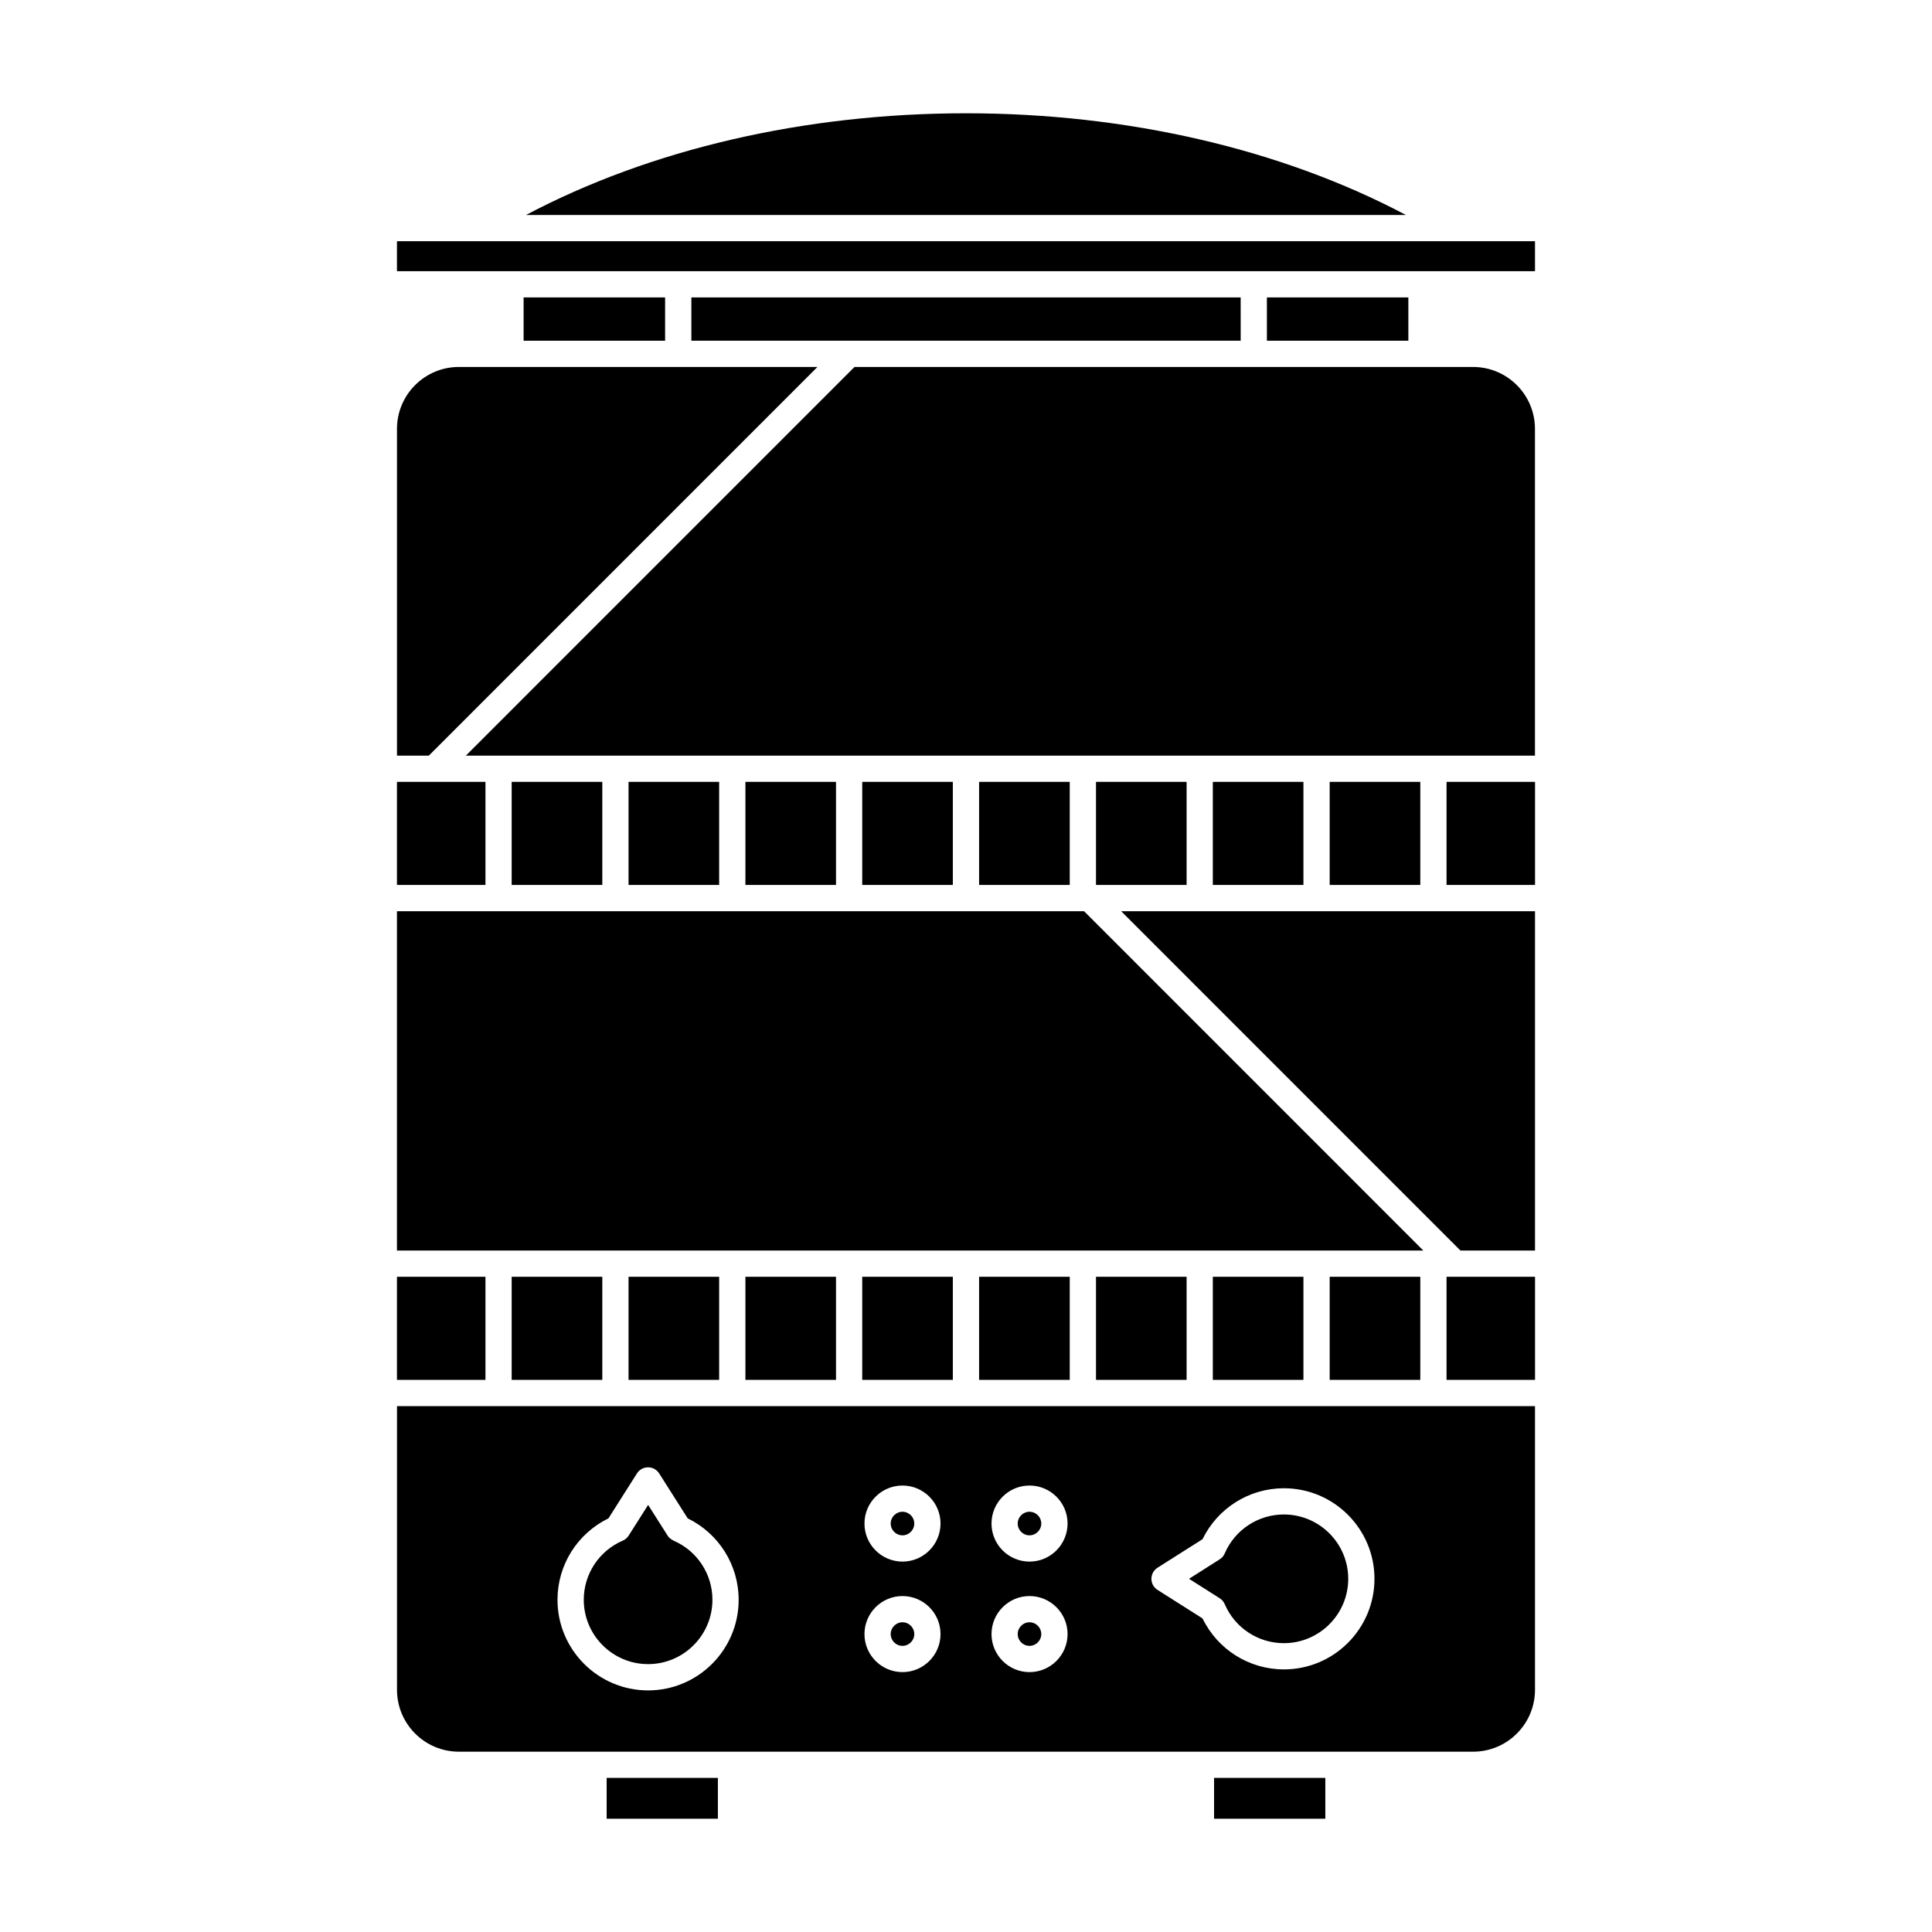 <?xml version="1.0" encoding="UTF-8"?>
<!-- Uploaded to: SVG Repo, www.svgrepo.com, Generator: SVG Repo Mixer Tools -->
<svg fill="#000000" width="800px" height="800px" version="1.1" viewBox="144 144 512 512" xmlns="http://www.w3.org/2000/svg">
 <g>
  <path d="m282.76 222.82h37.5v11.473h-37.5z"/>
  <path d="m360.63 241.25h-95.031c-9.039 0-16.395 7.356-16.395 16.395v86.605h8.438z"/>
  <path d="m323.73 215.87h227.06v-7.949h-301.59v7.949z"/>
  <path d="m479.74 222.82h37.488v11.473h-37.488z"/>
  <path d="m400 174.02c-42.77 0-83.629 9.512-116.59 26.949h233.17c-32.957-17.441-73.82-26.949-116.58-26.949z"/>
  <path d="m249.2 351.2h23.449v27.32h-23.449z"/>
  <path d="m403.47 482.36h24.023v27.32h-24.023z"/>
  <path d="m434.45 482.36h24.012v27.32h-24.012z"/>
  <path d="m496.38 482.36h24.012v27.32h-24.012z"/>
  <path d="m431.29 385.48h-182.09v89.922h271.99z"/>
  <path d="m465.41 482.36h24.012v27.32h-24.012z"/>
  <path d="m496.38 351.2h24.012v27.32h-24.012z"/>
  <path d="m372.5 482.36h24.012v27.32h-24.012z"/>
  <path d="m465.41 351.2h24.012v27.32h-24.012z"/>
  <path d="m476.25 241.25h-105.8l-102.99 103h283.32v-86.605c0-9.039-7.359-16.395-16.395-16.395z"/>
  <path d="m434.45 351.2h24.012v27.32h-24.012z"/>
  <path d="m527.35 351.2h23.449v27.32h-23.449z"/>
  <path d="m472.79 222.82h-145.57v11.473h41.797 0.035 103.74l-0.004-11.473z"/>
  <path d="m279.6 351.2h24.016v27.32h-24.016z"/>
  <path d="m403.47 351.2h24.023v27.32h-24.023z"/>
  <path d="m310.57 351.2h24.012v27.32h-24.012z"/>
  <path d="m341.54 351.2h24.012v27.32h-24.012z"/>
  <path d="m372.5 351.2h24.012v27.32h-24.012z"/>
  <path d="m249.2 482.36h23.449v27.32h-23.449z"/>
  <path d="m383.17 550.88c1.719 0 3.125-1.402 3.125-3.125s-1.402-3.125-3.125-3.125c-1.723 0-3.125 1.402-3.125 3.125 0 1.727 1.398 3.125 3.125 3.125z"/>
  <path d="m416.82 580.17c1.723 0 3.129-1.402 3.129-3.125s-1.395-3.125-3.129-3.125c-1.715 0-3.117 1.402-3.117 3.125s1.395 3.125 3.117 3.125z"/>
  <path d="m527.35 482.36h23.449v27.32h-23.449z"/>
  <path d="m341.54 482.36h24.012v27.32h-24.012z"/>
  <path d="m315.75 585.01c9.402 0 17.051-7.652 17.051-17.055 0-6.82-4.051-12.973-10.316-15.668l0.012-0.023c-0.621-0.266-1.18-0.695-1.57-1.309l-5.168-8.137-5.16 8.137c-0.383 0.598-0.934 1.059-1.566 1.328v0.004c-6.273 2.695-10.328 8.848-10.328 15.668 0 9.402 7.644 17.055 17.047 17.055z"/>
  <path d="m441.12 385.48 89.906 89.922h19.766v-89.922z"/>
  <path d="m383.17 580.17c1.719 0 3.125-1.402 3.125-3.125s-1.402-3.125-3.125-3.125c-1.723 0-3.125 1.402-3.125 3.125s1.398 3.125 3.125 3.125z"/>
  <path d="m465.74 615.16h29.484v10.82h-29.484z"/>
  <path d="m304.77 615.16h29.477v10.82h-29.477z"/>
  <path d="m249.21 516.64v75.18c0 9.043 7.352 16.395 16.395 16.395h268.79c9.043 0 16.395-7.352 16.395-16.395v-75.18zm66.539 75.332c-13.23 0-24.008-10.77-24.008-24.008 0-9.23 5.266-17.566 13.504-21.582l7.562-11.922c0.637-1.004 1.75-1.605 2.938-1.605 1.184 0 2.297 0.605 2.934 1.605l7.57 11.922c8.238 4.016 13.504 12.352 13.504 21.582 0.004 13.238-10.762 24.008-24.004 24.008zm67.422-4.844c-5.559 0-10.078-4.519-10.078-10.078s4.519-10.078 10.078-10.078c5.559 0 10.078 4.519 10.078 10.078-0.004 5.559-4.527 10.078-10.078 10.078zm0-29.289c-5.559 0-10.078-4.519-10.078-10.086 0-5.559 4.519-10.07 10.078-10.07 5.559 0 10.078 4.516 10.078 10.07-0.008 5.566-4.527 10.086-10.078 10.086zm33.668 29.289c-5.562 0-10.078-4.519-10.078-10.078s4.516-10.078 10.078-10.078c5.551 0 10.078 4.519 10.078 10.078-0.004 5.559-4.531 10.078-10.078 10.078zm0-29.289c-5.562 0-10.078-4.519-10.078-10.086 0-5.559 4.516-10.07 10.078-10.07 5.551 0 10.078 4.516 10.078 10.07-0.012 5.566-4.531 10.086-10.078 10.086zm67.41 28.566c-9.23 0-17.562-5.266-21.566-13.504l-11.926-7.562c-1.004-0.637-1.621-1.738-1.621-2.934 0-1.188 0.609-2.301 1.613-2.938l11.934-7.57c4.016-8.227 12.348-13.496 21.566-13.496 13.234 0 24 10.762 24 23.996 0 13.254-10.766 24.008-24 24.008z"/>
  <path d="m310.57 482.36h24.012v27.32h-24.012z"/>
  <path d="m279.6 482.36h24.016v27.32h-24.016z"/>
  <path d="m468.57 569.13c2.695 6.273 8.848 10.328 15.672 10.328 9.395 0 17.055-7.652 17.055-17.055s-7.656-17.051-17.055-17.051c-6.82 0-12.969 4.051-15.672 10.312-0.266 0.621-0.711 1.176-1.328 1.566l-8.137 5.168 8.137 5.16c0.605 0.383 1.055 0.934 1.328 1.57z"/>
  <path d="m416.82 550.88c1.723 0 3.129-1.402 3.129-3.125s-1.395-3.125-3.129-3.125c-1.715 0-3.117 1.402-3.117 3.125 0 1.727 1.395 3.125 3.117 3.125z"/>
 </g>
</svg>